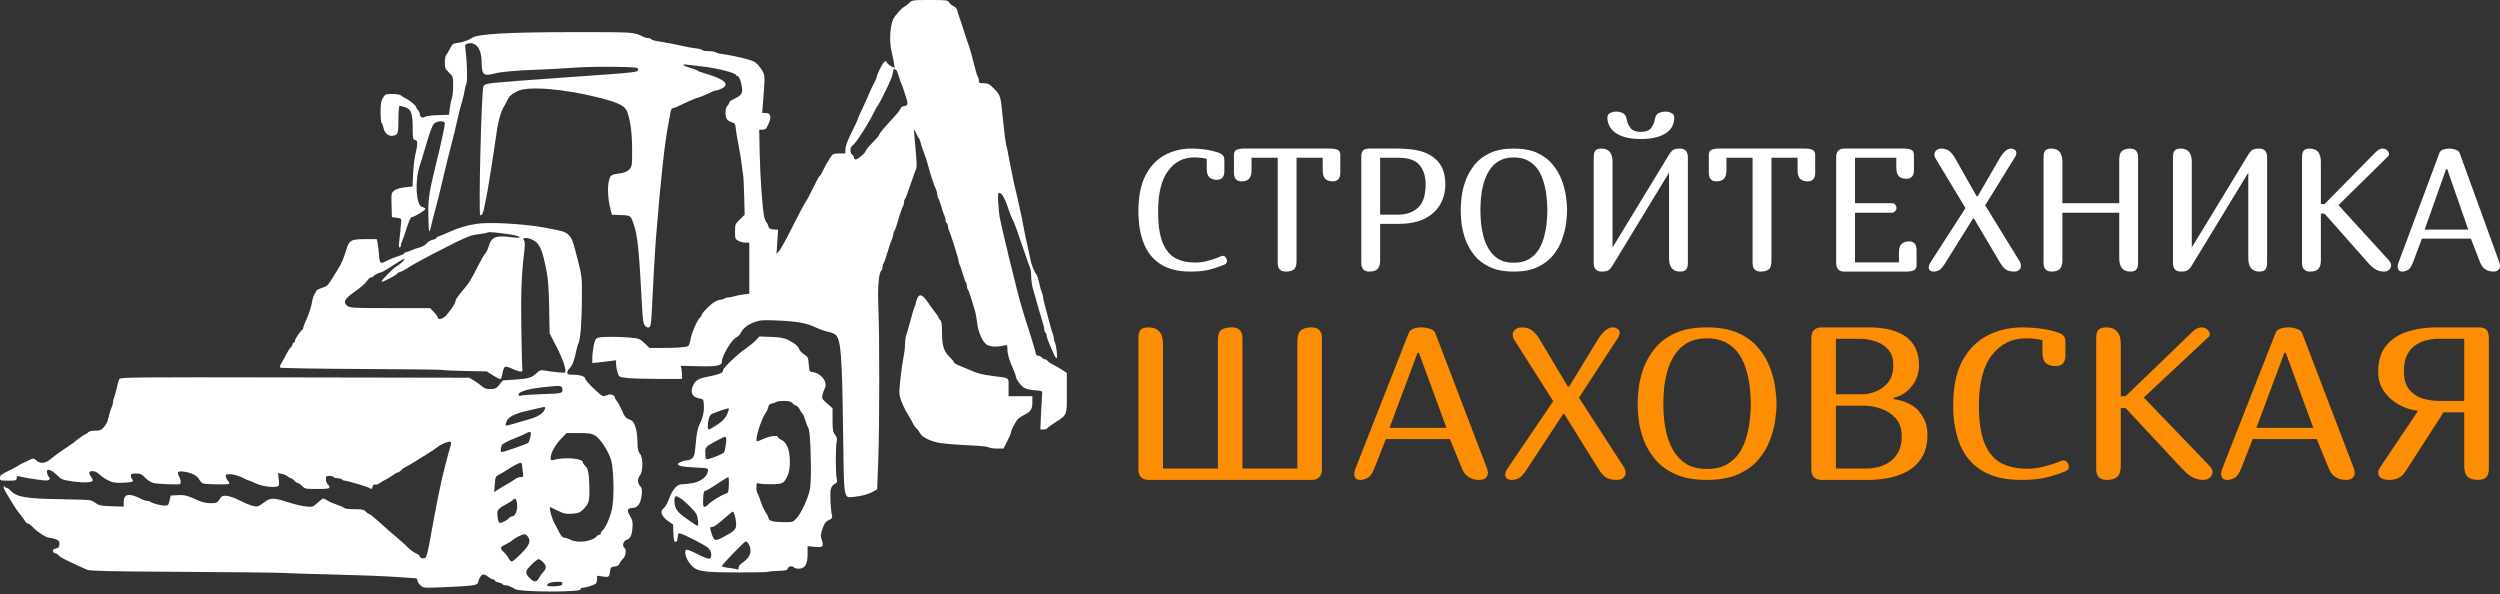 <?xml version="1.0" encoding="UTF-8"?> <svg xmlns="http://www.w3.org/2000/svg" width="303" height="72" viewBox="0 0 303 72" fill="none"><rect x="0" y="0" width="303" height="72" fill="#333333" stroke="none"/><path d="M147.483 21.791C147.088 21.791 146.786 21.693 146.574 21.497C146.363 21.286 146.257 20.929 146.257 20.424V19.247C146.018 19.191 145.771 19.148 145.518 19.12C145.264 19.092 144.996 19.078 144.715 19.078C143.419 19.078 142.369 19.625 141.566 20.719C140.763 21.798 140.362 23.438 140.362 25.639C140.362 27.252 140.545 28.506 140.911 29.404C141.277 30.301 141.798 30.931 142.475 31.296C143.151 31.646 143.947 31.822 144.863 31.822C145.299 31.822 145.757 31.766 146.236 31.654C146.715 31.541 147.18 31.394 147.631 31.212L148.032 31.044C148.061 31.03 148.089 31.023 148.117 31.023C148.145 31.009 148.173 31.002 148.201 31.002C148.356 31.002 148.476 31.072 148.561 31.212C148.659 31.338 148.709 31.478 148.709 31.633C148.709 31.829 148.617 31.969 148.434 32.053L148.075 32.2C147.553 32.411 146.997 32.586 146.405 32.726C145.828 32.852 145.116 32.915 144.271 32.915C142.806 32.915 141.608 32.621 140.679 32.032C139.749 31.443 139.065 30.602 138.629 29.509C138.192 28.415 137.974 27.111 137.974 25.597C137.974 23.845 138.255 22.408 138.819 21.286C139.397 20.165 140.171 19.338 141.143 18.805C142.13 18.272 143.228 18.006 144.44 18.006C144.975 18.006 145.497 18.041 146.004 18.111C146.525 18.181 147.032 18.293 147.525 18.448C147.849 18.546 148.075 18.665 148.201 18.805C148.328 18.931 148.392 19.155 148.392 19.478V20.74C148.392 21.441 148.089 21.791 147.483 21.791Z" fill="white"></path><path d="M157.141 19.12V31.654C157.141 32.158 157.029 32.495 156.803 32.663C156.592 32.831 156.268 32.915 155.831 32.915C155.183 32.915 154.859 32.565 154.859 31.864V19.12H151.689V20.613C151.689 21.118 151.584 21.476 151.372 21.686C151.175 21.882 150.872 21.98 150.464 21.98C149.858 21.98 149.555 21.63 149.555 20.929V18.784C149.555 18.462 149.661 18.251 149.872 18.153C150.097 18.055 150.414 18.006 150.823 18.006H161.178C161.586 18.006 161.896 18.055 162.107 18.153C162.333 18.251 162.445 18.462 162.445 18.784V20.929C162.445 21.63 162.143 21.98 161.537 21.98C161.142 21.98 160.839 21.882 160.628 21.686C160.417 21.476 160.311 21.118 160.311 20.613V19.12H157.141Z" fill="white"></path><path d="M167.272 27.132V31.548C167.272 32.053 167.159 32.411 166.934 32.621C166.722 32.817 166.398 32.915 165.962 32.915C165.314 32.915 164.99 32.565 164.99 31.864V19.057C164.99 18.665 165.06 18.392 165.201 18.237C165.356 18.083 165.595 18.006 165.919 18.006H169.448C169.772 18.006 170.174 18.027 170.653 18.069C171.146 18.097 171.653 18.181 172.174 18.321C172.696 18.462 173.182 18.686 173.632 18.994C174.097 19.303 174.471 19.73 174.752 20.277C175.034 20.81 175.175 21.504 175.175 22.359C175.175 23.228 174.971 24.027 174.562 24.756C174.154 25.485 173.527 26.067 172.681 26.502C171.836 26.922 170.766 27.132 169.469 27.132H167.272ZM167.272 19.12V26.018H169.448C170.463 26.018 171.273 25.73 171.878 25.156C172.484 24.581 172.787 23.649 172.787 22.359C172.787 21.378 172.541 20.593 172.048 20.004C171.569 19.415 170.702 19.12 169.448 19.12H167.272Z" fill="white"></path><path d="M189.929 25.471C189.929 25.934 189.887 26.488 189.802 27.132C189.718 27.763 189.549 28.415 189.295 29.088C189.056 29.761 188.696 30.385 188.217 30.96C187.752 31.534 187.133 32.004 186.358 32.368C185.583 32.733 184.618 32.915 183.463 32.915C182.307 32.915 181.342 32.733 180.568 32.368C179.793 32.004 179.173 31.534 178.708 30.96C178.243 30.385 177.884 29.761 177.63 29.088C177.391 28.415 177.229 27.763 177.144 27.132C177.074 26.488 177.039 25.934 177.039 25.471C177.039 25.023 177.074 24.483 177.144 23.852C177.229 23.207 177.391 22.548 177.63 21.875C177.884 21.202 178.243 20.571 178.708 19.983C179.173 19.394 179.793 18.917 180.568 18.553C181.342 18.188 182.307 18.006 183.463 18.006C184.618 18.006 185.583 18.188 186.358 18.553C187.133 18.917 187.752 19.394 188.217 19.983C188.696 20.571 189.056 21.202 189.295 21.875C189.549 22.548 189.718 23.207 189.802 23.852C189.887 24.483 189.929 25.023 189.929 25.471ZM187.541 25.471C187.541 25.05 187.513 24.56 187.457 23.999C187.414 23.438 187.316 22.878 187.161 22.317C187.02 21.742 186.801 21.209 186.506 20.719C186.21 20.228 185.815 19.835 185.322 19.541C184.829 19.233 184.209 19.078 183.463 19.078C182.73 19.078 182.117 19.233 181.624 19.541C181.145 19.835 180.758 20.228 180.462 20.719C180.166 21.209 179.941 21.742 179.786 22.317C179.645 22.878 179.546 23.438 179.49 23.999C179.448 24.56 179.426 25.05 179.426 25.471C179.426 25.892 179.448 26.382 179.49 26.943C179.546 27.49 179.645 28.051 179.786 28.625C179.941 29.2 180.166 29.733 180.462 30.224C180.758 30.7 181.145 31.093 181.624 31.401C182.117 31.696 182.73 31.843 183.463 31.843C184.209 31.843 184.829 31.696 185.322 31.401C185.815 31.093 186.21 30.7 186.506 30.224C186.801 29.733 187.02 29.2 187.161 28.625C187.316 28.051 187.414 27.49 187.457 26.943C187.513 26.382 187.541 25.892 187.541 25.471Z" fill="white"></path><path d="M200.555 14.515C200.625 14.109 200.78 13.842 201.019 13.716C201.273 13.59 201.555 13.527 201.865 13.527C202.104 13.527 202.337 13.583 202.562 13.695C202.802 13.793 202.921 13.976 202.921 14.242C202.921 15.097 202.555 15.749 201.822 16.198C201.09 16.632 200.104 16.849 198.864 16.849C197.624 16.849 196.652 16.632 195.948 16.198C195.243 15.763 194.863 15.132 194.807 14.305C194.807 14.024 194.912 13.828 195.124 13.716C195.349 13.59 195.596 13.527 195.863 13.527C196.173 13.527 196.448 13.59 196.687 13.716C196.941 13.842 197.103 14.109 197.173 14.515C197.244 14.908 197.399 15.251 197.638 15.546C197.892 15.84 198.3 15.987 198.864 15.987C199.442 15.987 199.85 15.84 200.09 15.546C200.329 15.251 200.484 14.908 200.555 14.515ZM203.597 18.006C204.246 18.006 204.57 18.356 204.57 19.057V31.864C204.57 32.256 204.492 32.53 204.337 32.684C204.196 32.838 203.964 32.915 203.64 32.915C202.738 32.915 202.287 32.376 202.287 31.296V20.929L195.441 32.179C195.342 32.347 195.208 32.516 195.039 32.684C194.87 32.838 194.567 32.915 194.13 32.915C193.482 32.915 193.158 32.565 193.158 31.864V19.057C193.158 18.665 193.229 18.392 193.37 18.237C193.525 18.083 193.764 18.006 194.088 18.006C194.99 18.006 195.441 18.546 195.441 19.625V29.992L202.287 18.742C202.4 18.546 202.534 18.378 202.689 18.237C202.858 18.083 203.161 18.006 203.597 18.006Z" fill="white"></path><path d="M214.697 19.12V31.654C214.697 32.158 214.584 32.495 214.359 32.663C214.147 32.831 213.823 32.915 213.386 32.915C212.738 32.915 212.414 32.565 212.414 31.864V19.12H209.245V20.613C209.245 21.118 209.139 21.476 208.928 21.686C208.73 21.882 208.428 21.98 208.019 21.98C207.413 21.98 207.11 21.63 207.11 20.929V18.784C207.11 18.462 207.216 18.251 207.427 18.153C207.653 18.055 207.97 18.006 208.378 18.006H218.733C219.141 18.006 219.451 18.055 219.663 18.153C219.888 18.251 220.001 18.462 220.001 18.784V20.929C220.001 21.63 219.698 21.98 219.092 21.98C218.698 21.98 218.395 21.882 218.183 21.686C217.972 21.476 217.866 21.118 217.866 20.613V19.12H214.697Z" fill="white"></path><path d="M231.061 21.665C230.666 21.665 230.364 21.567 230.152 21.37C229.941 21.16 229.835 20.803 229.835 20.298V19.12H224.827V24.63H229.265C229.462 24.63 229.61 24.693 229.708 24.819C229.807 24.931 229.856 25.065 229.856 25.219C229.856 25.359 229.793 25.492 229.666 25.618C229.554 25.73 229.42 25.787 229.265 25.787H224.827V31.801H230.152V30.623C230.152 30.118 230.258 29.768 230.469 29.572C230.681 29.361 230.983 29.256 231.378 29.256C231.984 29.256 232.287 29.607 232.287 30.308V32.137C232.287 32.446 232.174 32.656 231.948 32.768C231.737 32.866 231.427 32.915 231.019 32.915H223.517C222.869 32.915 222.545 32.565 222.545 31.864V19.057C222.545 18.356 222.869 18.006 223.517 18.006H230.702C231.11 18.006 231.42 18.055 231.631 18.153C231.857 18.251 231.97 18.462 231.97 18.784V20.613C231.97 21.314 231.667 21.665 231.061 21.665Z" fill="white"></path><path d="M242.4 19.12C242.851 18.378 243.302 18.006 243.752 18.006C243.907 18.006 244.048 18.055 244.175 18.153C244.316 18.237 244.386 18.356 244.386 18.511C244.386 18.595 244.365 18.693 244.323 18.805C244.295 18.917 244.238 19.029 244.154 19.142L240.604 24.882L244.767 31.654C244.879 31.836 244.936 32.032 244.936 32.242C244.936 32.425 244.858 32.586 244.703 32.726C244.562 32.852 244.365 32.915 244.112 32.915C243.675 32.915 243.337 32.831 243.097 32.663C242.858 32.481 242.625 32.2 242.4 31.822L239.23 26.459H239.146L235.828 31.78C235.518 32.298 235.25 32.621 235.025 32.747C234.8 32.859 234.588 32.915 234.391 32.915C234.166 32.915 234.004 32.866 233.905 32.768C233.806 32.67 233.757 32.565 233.757 32.453C233.757 32.34 233.778 32.221 233.82 32.095C233.877 31.969 233.933 31.864 233.99 31.78L238.216 25.219L234.602 19.226C234.504 19.071 234.454 18.903 234.454 18.721C234.454 18.525 234.532 18.356 234.687 18.216C234.856 18.076 235.053 18.006 235.279 18.006C235.687 18.006 236.018 18.111 236.272 18.321C236.525 18.532 236.744 18.798 236.927 19.12L239.568 23.789H239.695L242.4 19.12Z" fill="white"></path><path d="M258.161 18.006C258.81 18.006 259.134 18.356 259.134 19.057V31.864C259.134 32.256 259.056 32.53 258.901 32.684C258.76 32.838 258.528 32.915 258.204 32.915C257.302 32.915 256.851 32.376 256.851 31.296V25.787H249.962V31.548C249.962 32.053 249.85 32.411 249.624 32.621C249.413 32.817 249.089 32.915 248.652 32.915C248.004 32.915 247.68 32.565 247.68 31.864V19.057C247.68 18.665 247.751 18.392 247.891 18.237C248.046 18.083 248.286 18.006 248.61 18.006C249.512 18.006 249.962 18.546 249.962 19.625V24.63H256.851V19.373C256.851 18.868 256.957 18.518 257.168 18.321C257.394 18.111 257.725 18.006 258.161 18.006Z" fill="white"></path><path d="M273.803 18.006C274.451 18.006 274.775 18.356 274.775 19.057V31.864C274.775 32.256 274.698 32.53 274.543 32.684C274.402 32.838 274.169 32.915 273.845 32.915C272.944 32.915 272.493 32.376 272.493 31.296V20.929L265.646 32.179C265.548 32.347 265.414 32.516 265.245 32.684C265.076 32.838 264.773 32.915 264.336 32.915C263.688 32.915 263.364 32.565 263.364 31.864V19.057C263.364 18.665 263.434 18.392 263.575 18.237C263.73 18.083 263.97 18.006 264.294 18.006C265.195 18.006 265.646 18.546 265.646 19.625V29.992L272.493 18.742C272.606 18.546 272.739 18.378 272.894 18.237C273.063 18.083 273.366 18.006 273.803 18.006Z" fill="white"></path><path d="M281.289 24.735H281.732L287.945 18.427C288.1 18.272 288.241 18.167 288.368 18.111C288.509 18.041 288.65 18.006 288.79 18.006C289.016 18.006 289.199 18.083 289.34 18.237C289.481 18.378 289.551 18.525 289.551 18.679C289.551 18.777 289.516 18.861 289.446 18.931L283.423 24.861L289.509 31.527C289.593 31.625 289.664 31.724 289.72 31.822C289.777 31.92 289.805 32.025 289.805 32.137C289.805 32.334 289.727 32.516 289.572 32.684C289.417 32.838 289.206 32.915 288.938 32.915C288.657 32.915 288.368 32.852 288.072 32.726C287.776 32.6 287.431 32.319 287.036 31.885L281.732 25.892H281.289V31.548C281.289 32.053 281.176 32.411 280.951 32.621C280.739 32.817 280.415 32.915 279.978 32.915C279.33 32.915 279.006 32.565 279.006 31.864V19.057C279.006 18.665 279.077 18.392 279.218 18.237C279.373 18.083 279.612 18.006 279.936 18.006C280.838 18.006 281.289 18.546 281.289 19.625V24.735Z" fill="white"></path><path d="M292.456 31.801C292.272 32.291 292.061 32.6 291.822 32.726C291.582 32.852 291.364 32.915 291.167 32.915C290.969 32.915 290.821 32.859 290.723 32.747C290.638 32.635 290.596 32.502 290.596 32.347C290.596 32.179 290.631 32.004 290.702 31.822L295.668 18.511C295.738 18.342 295.879 18.216 296.09 18.132C296.316 18.048 296.562 18.006 296.83 18.006C297.112 18.006 297.379 18.055 297.633 18.153C297.901 18.237 298.063 18.378 298.119 18.574L302.958 31.906C302.972 31.962 302.979 32.018 302.979 32.074C302.993 32.116 303 32.165 303 32.221C303 32.404 302.937 32.565 302.81 32.705C302.698 32.845 302.486 32.915 302.176 32.915C302.049 32.915 301.88 32.894 301.669 32.852C301.472 32.796 301.275 32.691 301.077 32.537C300.88 32.368 300.718 32.123 300.591 31.801L299.471 28.92H293.533L292.456 31.801ZM296.597 20.487H296.471L293.871 27.826H299.154L296.597 20.487Z" fill="white"></path><path d="M139.243 58.165C138.397 58.165 137.974 57.73 137.974 56.861V40.982C137.974 40.495 138.066 40.157 138.25 39.965C138.452 39.774 138.765 39.678 139.188 39.678C140.366 39.678 140.954 40.348 140.954 41.686V56.783H147.606V41.243C147.606 40.617 147.744 40.2 148.02 39.991C148.314 39.783 148.747 39.678 149.317 39.678C150.163 39.678 150.587 40.113 150.587 40.982V56.783H157.238V41.373C157.238 40.748 157.376 40.313 157.652 40.07C157.947 39.809 158.379 39.678 158.949 39.678C159.796 39.678 160.219 40.113 160.219 40.982V56.861C160.219 57.73 159.796 58.165 158.949 58.165H139.243Z" fill="#FD8D03"></path><path d="M166.563 56.783C166.324 57.392 166.048 57.774 165.735 57.93C165.422 58.087 165.137 58.165 164.879 58.165C164.622 58.165 164.429 58.096 164.3 57.956C164.189 57.817 164.134 57.652 164.134 57.461C164.134 57.252 164.18 57.035 164.272 56.809L170.758 40.304C170.85 40.096 171.034 39.939 171.31 39.835C171.604 39.731 171.926 39.678 172.276 39.678C172.644 39.678 172.994 39.739 173.325 39.861C173.674 39.965 173.886 40.139 173.96 40.383L180.28 56.913C180.298 56.983 180.308 57.053 180.308 57.122C180.326 57.174 180.335 57.235 180.335 57.305C180.335 57.531 180.252 57.73 180.087 57.904C179.94 58.078 179.664 58.165 179.259 58.165C179.093 58.165 178.872 58.139 178.596 58.087C178.339 58.017 178.081 57.887 177.824 57.696C177.566 57.487 177.354 57.183 177.189 56.783L175.726 53.211H167.971L166.563 56.783ZM171.972 42.755H171.807L168.412 51.855H175.312L171.972 42.755Z" fill="#FD8D03"></path><path d="M193.716 41.06C194.304 40.139 194.893 39.678 195.482 39.678C195.684 39.678 195.868 39.739 196.034 39.861C196.218 39.965 196.31 40.113 196.31 40.304C196.31 40.408 196.282 40.53 196.227 40.669C196.19 40.808 196.117 40.947 196.006 41.087L191.37 48.205L196.807 56.601C196.954 56.827 197.028 57.07 197.028 57.331C197.028 57.557 196.926 57.757 196.724 57.93C196.54 58.087 196.282 58.165 195.951 58.165C195.381 58.165 194.939 58.061 194.626 57.852C194.314 57.626 194.01 57.279 193.716 56.809L189.576 50.16H189.465L185.132 56.757C184.727 57.4 184.378 57.8 184.083 57.956C183.789 58.096 183.513 58.165 183.255 58.165C182.961 58.165 182.749 58.104 182.621 57.983C182.492 57.861 182.427 57.73 182.427 57.591C182.427 57.452 182.455 57.305 182.51 57.148C182.584 56.992 182.657 56.861 182.731 56.757L188.251 48.622L183.531 41.191C183.403 41 183.338 40.791 183.338 40.565C183.338 40.322 183.439 40.113 183.642 39.939C183.863 39.765 184.12 39.678 184.415 39.678C184.948 39.678 185.38 39.809 185.712 40.07C186.043 40.33 186.328 40.661 186.567 41.06L190.017 46.849H190.183L193.716 41.06Z" fill="#FD8D03"></path><path d="M215.315 48.935C215.315 49.508 215.26 50.195 215.149 50.995C215.039 51.777 214.818 52.585 214.487 53.42C214.174 54.254 213.705 55.028 213.079 55.74C212.472 56.453 211.663 57.035 210.651 57.487C209.639 57.939 208.378 58.165 206.869 58.165C205.361 58.165 204.1 57.939 203.088 57.487C202.076 57.035 201.267 56.453 200.659 55.74C200.052 55.028 199.583 54.254 199.252 53.42C198.939 52.585 198.727 51.777 198.617 50.995C198.525 50.195 198.479 49.508 198.479 48.935C198.479 48.379 198.525 47.709 198.617 46.927C198.727 46.127 198.939 45.31 199.252 44.476C199.583 43.642 200.052 42.859 200.659 42.129C201.267 41.399 202.076 40.808 203.088 40.356C204.1 39.904 205.361 39.678 206.869 39.678C208.378 39.678 209.639 39.904 210.651 40.356C211.663 40.808 212.472 41.399 213.079 42.129C213.705 42.859 214.174 43.642 214.487 44.476C214.818 45.31 215.039 46.127 215.149 46.927C215.26 47.709 215.315 48.379 215.315 48.935ZM212.196 48.935C212.196 48.413 212.159 47.805 212.086 47.11C212.031 46.414 211.902 45.719 211.699 45.024C211.515 44.311 211.23 43.65 210.844 43.042C210.457 42.434 209.942 41.947 209.298 41.582C208.654 41.2 207.845 41.008 206.869 41.008C205.913 41.008 205.112 41.2 204.468 41.582C203.843 41.947 203.337 42.434 202.95 43.042C202.564 43.65 202.269 44.311 202.067 45.024C201.883 45.719 201.754 46.414 201.681 47.11C201.625 47.805 201.598 48.413 201.598 48.935C201.598 49.456 201.625 50.065 201.681 50.76C201.754 51.438 201.883 52.133 202.067 52.846C202.269 53.559 202.564 54.219 202.95 54.828C203.337 55.419 203.843 55.905 204.468 56.288C205.112 56.653 205.913 56.835 206.869 56.835C207.845 56.835 208.654 56.653 209.298 56.288C209.942 55.905 210.457 55.419 210.844 54.828C211.23 54.219 211.515 53.559 211.699 52.846C211.902 52.133 212.031 51.438 212.086 50.76C212.159 50.065 212.196 49.456 212.196 48.935Z" fill="#FD8D03"></path><path d="M219.533 40.982C219.533 40.113 219.956 39.678 220.802 39.678H226.46C228.466 39.678 229.984 40.061 231.014 40.826C232.063 41.591 232.587 42.755 232.587 44.32C232.587 44.858 232.468 45.406 232.228 45.962C231.989 46.501 231.63 46.979 231.152 47.396C230.692 47.796 230.131 48.074 229.469 48.231V48.361C230.94 48.587 231.998 49.109 232.642 49.926C233.286 50.725 233.608 51.629 233.608 52.637C233.608 53.819 233.369 54.775 232.891 55.505C232.412 56.236 231.805 56.792 231.069 57.174C230.333 57.557 229.561 57.817 228.751 57.956C227.96 58.096 227.242 58.165 226.598 58.165H220.802C219.956 58.165 219.533 57.73 219.533 56.861V40.982ZM222.513 41.06V47.788H225.687C226.221 47.788 226.773 47.675 227.343 47.449C227.932 47.223 228.429 46.858 228.834 46.353C229.257 45.832 229.469 45.128 229.469 44.242C229.469 43.407 229.248 42.764 228.806 42.312C228.365 41.843 227.831 41.521 227.205 41.347C226.58 41.156 226 41.06 225.467 41.06H222.513ZM222.513 49.169V56.783H226.212C226.635 56.783 227.086 56.731 227.564 56.627C228.061 56.505 228.53 56.305 228.972 56.027C229.413 55.731 229.772 55.332 230.048 54.828C230.342 54.324 230.49 53.68 230.49 52.898C230.49 51.959 230.241 51.221 229.744 50.682C229.266 50.143 228.677 49.761 227.978 49.535C227.279 49.291 226.598 49.169 225.936 49.169H222.513Z" fill="#FD8D03"></path><path d="M249.145 44.372C248.63 44.372 248.234 44.25 247.958 44.007C247.682 43.746 247.544 43.303 247.544 42.677V41.217C247.231 41.147 246.909 41.095 246.578 41.06C246.247 41.026 245.897 41.008 245.529 41.008C243.837 41.008 242.466 41.686 241.417 43.042C240.368 44.38 239.844 46.414 239.844 49.143C239.844 51.142 240.083 52.698 240.561 53.811C241.04 54.923 241.721 55.705 242.604 56.157C243.487 56.592 244.527 56.809 245.723 56.809C246.293 56.809 246.891 56.74 247.516 56.601C248.142 56.462 248.749 56.279 249.338 56.053L249.862 55.844C249.899 55.827 249.936 55.818 249.973 55.818C250.01 55.801 250.046 55.792 250.083 55.792C250.286 55.792 250.442 55.879 250.552 56.053C250.681 56.209 250.746 56.383 250.746 56.575C250.746 56.818 250.626 56.992 250.387 57.096L249.918 57.279C249.237 57.539 248.51 57.757 247.737 57.93C246.983 58.087 246.054 58.165 244.95 58.165C243.036 58.165 241.472 57.8 240.258 57.07C239.043 56.34 238.151 55.297 237.581 53.941C237.01 52.585 236.725 50.969 236.725 49.091C236.725 46.918 237.093 45.137 237.829 43.746C238.583 42.355 239.595 41.33 240.865 40.669C242.153 40.009 243.588 39.678 245.171 39.678C245.87 39.678 246.55 39.722 247.213 39.809C247.894 39.896 248.556 40.035 249.2 40.226C249.623 40.348 249.918 40.495 250.083 40.669C250.249 40.826 250.332 41.104 250.332 41.504V43.068C250.332 43.937 249.936 44.372 249.145 44.372Z" fill="#FD8D03"></path><path d="M257.04 48.022H257.619L265.734 40.2C265.936 40.009 266.12 39.878 266.286 39.809C266.47 39.722 266.654 39.678 266.838 39.678C267.132 39.678 267.371 39.774 267.555 39.965C267.739 40.139 267.831 40.322 267.831 40.513C267.831 40.635 267.785 40.739 267.693 40.826L259.827 48.179L267.776 56.444C267.887 56.566 267.979 56.688 268.052 56.809C268.126 56.931 268.163 57.061 268.163 57.2C268.163 57.444 268.061 57.67 267.859 57.878C267.657 58.069 267.381 58.165 267.031 58.165C266.663 58.165 266.286 58.087 265.899 57.93C265.513 57.774 265.062 57.426 264.547 56.887L257.619 49.456H257.04V56.47C257.04 57.096 256.893 57.539 256.598 57.8C256.322 58.043 255.899 58.165 255.329 58.165C254.482 58.165 254.059 57.73 254.059 56.861V40.982C254.059 40.495 254.151 40.157 254.335 39.965C254.538 39.774 254.85 39.678 255.273 39.678C256.451 39.678 257.04 40.348 257.04 41.686V48.022Z" fill="#FD8D03"></path><path d="M271.625 56.783C271.386 57.392 271.11 57.774 270.797 57.93C270.484 58.087 270.199 58.165 269.941 58.165C269.684 58.165 269.49 58.096 269.362 57.956C269.251 57.817 269.196 57.652 269.196 57.461C269.196 57.252 269.242 57.035 269.334 56.809L275.82 40.304C275.912 40.096 276.096 39.939 276.372 39.835C276.666 39.731 276.988 39.678 277.338 39.678C277.706 39.678 278.055 39.739 278.387 39.861C278.736 39.965 278.948 40.139 279.021 40.383L285.342 56.913C285.36 56.983 285.369 57.053 285.369 57.122C285.388 57.174 285.397 57.235 285.397 57.305C285.397 57.531 285.314 57.73 285.149 57.904C285.001 58.078 284.725 58.165 284.321 58.165C284.155 58.165 283.934 58.139 283.658 58.087C283.401 58.017 283.143 57.887 282.885 57.696C282.628 57.487 282.416 57.183 282.251 56.783L280.788 53.211H273.032L271.625 56.783ZM277.034 42.755H276.869L273.474 51.855H280.374L277.034 42.755Z" fill="#FD8D03"></path><path d="M301.648 56.861C301.648 57.73 301.225 58.165 300.378 58.165C299.808 58.165 299.375 58.043 299.081 57.8C298.805 57.539 298.667 57.096 298.667 56.47V49.978H296.155L291.519 57.174C291.279 57.539 290.985 57.8 290.635 57.956C290.304 58.096 289.973 58.165 289.642 58.165C289.164 58.165 288.805 58.087 288.566 57.93C288.345 57.757 288.234 57.548 288.234 57.305C288.234 57.079 288.317 56.853 288.483 56.627L293.064 49.795C292.291 49.708 291.528 49.465 290.773 49.065C290.038 48.665 289.43 48.127 288.952 47.449C288.474 46.771 288.234 45.988 288.234 45.102C288.234 43.746 288.556 42.677 289.2 41.895C289.863 41.095 290.718 40.53 291.767 40.2C292.834 39.852 293.984 39.678 295.217 39.678H300.433C300.857 39.678 301.16 39.774 301.344 39.965C301.547 40.157 301.648 40.495 301.648 40.982V56.861ZM295.493 41.06C295.107 41.06 294.674 41.112 294.196 41.217C293.717 41.321 293.257 41.512 292.816 41.791C292.393 42.069 292.043 42.46 291.767 42.964C291.491 43.468 291.353 44.129 291.353 44.946C291.353 45.919 291.565 46.675 291.988 47.214C292.429 47.735 292.981 48.1 293.644 48.309C294.325 48.5 295.015 48.596 295.714 48.596H298.667V41.06H295.493Z" fill="#FD8D03"></path><path fill-rule="evenodd" clip-rule="evenodd" d="M110.204 0.346C110.014 0.536 109.798 0.714 109.724 0.742C109.35 0.883 108.444 1.878 108.23 2.383C107.864 3.245 107.778 5.075 108.05 6.2C108.174 6.716 108.312 7.386 108.355 7.69L108.433 8.243L108.002 8.02C107.765 7.897 107.53 7.69 107.48 7.559C107.404 7.363 107.35 7.354 107.168 7.505C106.942 7.691 106.239 9.116 106.239 9.385C106.239 9.467 106.089 9.805 105.906 10.138C105.723 10.47 105.487 10.969 105.382 11.247C105.276 11.524 104.907 12.345 104.561 13.071C104.215 13.797 103.931 14.446 103.93 14.513C103.929 14.58 103.603 15.278 103.207 16.062C102.758 16.953 102.479 17.698 102.465 18.045L102.443 18.601H101.698C100.964 18.601 100.947 18.611 100.493 19.311C100.24 19.702 99.902 20.318 99.742 20.681C99.581 21.044 99.4 21.34 99.339 21.34C99.278 21.34 98.946 21.941 98.6 22.674C98.255 23.408 97.831 24.203 97.659 24.441C97.486 24.678 96.782 26.009 96.093 27.396C95.405 28.784 94.677 30.114 94.475 30.352L94.109 30.785L94.206 29.317L94.304 27.848L93.749 27.803C93.329 27.768 93.183 27.688 93.143 27.468C93.115 27.31 93.009 27.083 92.909 26.964C92.808 26.845 92.681 26.553 92.626 26.315C92.413 25.394 92.137 21.566 92.077 18.709L92.014 15.717H92.42C92.762 15.717 92.873 15.613 93.129 15.051C93.53 14.169 93.422 13.698 92.819 13.698H92.377L92.463 12.581C92.744 8.922 92.755 9.141 92.251 8.356C91.987 7.943 91.601 7.557 91.34 7.441C90.689 7.154 88.778 6.711 87.427 6.534C87.11 6.493 86.789 6.401 86.713 6.33C86.638 6.258 86.269 6.2 85.893 6.2C85.517 6.2 85.175 6.144 85.132 6.075C85.089 6.006 84.745 5.911 84.367 5.865C83.748 5.789 82.895 5.626 81.877 5.389C81.543 5.312 80.89 5.193 79.534 4.963C79.235 4.912 78.956 4.813 78.912 4.742C78.869 4.672 78.706 4.614 78.551 4.614C78.396 4.614 78.157 4.557 78.019 4.488C76.819 3.881 76.997 3.893 69.584 3.894C61.665 3.895 57.896 4.105 57.227 4.585C56.822 4.875 55.931 5.169 55.282 5.226C54.932 5.256 54.792 5.382 54.539 5.891C54.368 6.236 54.157 6.59 54.07 6.677C53.983 6.764 53.912 7.166 53.912 7.571C53.912 8.222 53.97 8.363 54.417 8.796C54.908 9.272 54.921 9.315 54.921 10.401C54.921 11.014 54.852 11.698 54.767 11.921C54.683 12.143 54.569 12.682 54.515 13.12L54.416 13.915L53.055 13.956C52.306 13.979 51.61 14.068 51.507 14.153C51.248 14.368 50.885 14.196 50.885 13.857C50.885 13.702 50.788 13.477 50.669 13.358C50.55 13.239 50.453 13.085 50.453 13.015C50.453 12.827 49.726 12.203 49.227 11.961C48.989 11.846 48.709 11.671 48.604 11.571C48.496 11.469 48.045 11.391 47.557 11.391C46.745 11.391 46.685 11.416 46.415 11.86C46.188 12.232 46.129 12.587 46.129 13.582C46.128 14.271 46.185 14.87 46.256 14.914C46.326 14.957 46.425 15.212 46.475 15.479C46.592 16.104 47.05 16.523 47.548 16.459C48.237 16.37 48.29 16.229 48.29 14.474C48.29 13.459 48.346 12.833 48.437 12.833C48.517 12.833 48.83 12.91 49.131 13.004C49.831 13.223 50.02 13.77 50.02 15.584C50.02 16.8 50.043 16.903 50.325 16.977C50.657 17.064 50.652 17.383 50.293 18.961C50.203 19.358 50.1 20.34 50.066 21.144L50.002 22.606L49.08 22.705C48.492 22.768 48.023 22.91 47.786 23.096C47.426 23.38 47.417 23.429 47.456 24.851L47.497 26.315L48.074 26.387C48.582 26.451 48.648 26.502 48.627 26.82C48.586 27.421 48.439 28.877 48.361 29.451C48.317 29.768 48.347 29.992 48.433 29.992C48.513 29.992 48.578 29.894 48.578 29.774C48.578 29.654 48.638 29.443 48.711 29.305C48.783 29.167 49.036 28.439 49.272 27.686C49.535 26.85 49.778 26.316 49.897 26.314C50.21 26.308 51.606 25.464 51.557 25.31C51.532 25.233 51.357 25.133 51.168 25.088C50.429 24.914 50.249 21.966 50.865 20.115C51.023 19.639 51.417 18.341 51.742 17.231C52.139 15.871 52.429 15.13 52.633 14.96C53.019 14.637 53.912 14.616 53.912 14.93C53.912 15.306 53.492 17.257 52.843 19.898C51.969 23.454 51.867 24.173 51.92 26.387C51.967 28.386 52.018 28.478 52.322 27.108C52.418 26.672 52.557 26.12 52.629 25.882C52.817 25.265 53.785 21.346 54.054 20.115C54.123 19.797 54.35 18.889 54.558 18.096C55.082 16.095 55.204 15.597 55.356 14.852C55.496 14.163 55.844 12.804 56.094 11.968C56.177 11.69 56.276 11.236 56.313 10.959C56.35 10.681 56.446 10.32 56.526 10.157C56.67 9.861 56.616 7.577 56.431 6.111C56.341 5.404 56.353 5.369 56.71 5.279C57.727 5.024 58.381 5.943 58.381 7.63C58.381 9.045 58.639 9.265 59.894 8.918C60.678 8.701 62.784 8.513 65.3 8.436C66.45 8.4 68.298 8.299 69.408 8.211C70.518 8.123 72.756 8.073 74.381 8.099C77.225 8.145 77.337 8.158 77.337 8.435C77.337 8.764 77.322 8.766 68.904 9.354C65.117 9.618 60.648 9.958 59.966 10.034C58.92 10.15 58.707 10.221 58.589 10.489C58.346 11.039 57.98 26.099 58.21 26.099C58.434 26.099 58.564 25.833 58.703 25.095C58.771 24.735 58.886 24.148 58.959 23.792C59.114 23.029 59.187 22.6 59.476 20.764C59.821 18.575 59.952 17.707 60.043 17.015C60.33 14.831 60.661 13.556 61.129 12.833C61.206 12.714 61.36 12.421 61.471 12.181C61.715 11.653 62.02 11.382 62.777 11.019C64.059 10.404 68.543 10.787 72.726 11.869C75.053 12.471 75.782 12.851 76.037 13.594C76.426 14.728 76.606 16.144 76.611 18.12C76.615 20.07 76.6 20.178 76.276 20.525C76.066 20.748 75.706 20.922 75.339 20.978C73.997 21.18 74.021 21.166 73.815 21.863C73.599 22.596 73.671 24.112 73.979 25.306L74.165 26.027L75.261 26.068C76.448 26.114 76.449 26.115 76.802 27.18C77.29 28.652 77.432 30.041 77.805 36.953C77.912 38.915 77.967 39.266 78.209 39.508C78.406 39.704 78.554 39.748 78.706 39.654C78.875 39.549 78.943 39.053 79.016 37.387C79.133 34.748 79.388 30.283 79.504 28.838C80.082 21.662 80.562 17.263 81.013 14.996C81.1 14.56 81.207 13.96 81.251 13.662C81.295 13.365 81.411 13.121 81.51 13.121C81.608 13.121 81.877 13.029 82.107 12.916C83.112 12.424 84.49 11.824 84.616 11.824C84.739 11.824 85.747 11.401 86.38 11.084C86.517 11.015 86.719 10.959 86.826 10.959C86.934 10.959 87.227 10.857 87.477 10.732C88.462 10.24 87.852 9.622 85.769 9C84.819 8.716 84.749 8.69 84.472 8.522C84.353 8.45 83.964 8.309 83.607 8.208C82.69 7.949 82.523 7.737 83.319 7.842C83.675 7.89 84.486 7.986 85.121 8.057C86.96 8.262 89.229 8.849 89.229 9.119C89.229 9.179 89.313 9.228 89.415 9.228C89.619 9.228 89.95 10.287 89.95 10.938C89.95 11.397 89.695 11.661 88.904 12.023C88.607 12.159 88.364 12.356 88.364 12.462C88.364 12.567 88.267 12.734 88.148 12.833C87.859 13.073 87.861 14.225 88.151 14.515C88.271 14.636 88.538 14.779 88.744 14.834C89.063 14.919 89.127 15.029 89.177 15.574C89.208 15.926 89.363 16.858 89.521 17.646C89.679 18.434 89.845 19.441 89.889 19.885C89.934 20.329 90.01 20.886 90.058 21.124C90.106 21.362 90.169 22.563 90.198 23.792L90.251 26.027L89.668 26.597C89.109 27.143 89.085 27.204 89.085 28.071C89.085 28.927 89.108 28.987 89.51 29.195C89.744 29.316 90.133 29.415 90.375 29.415H90.814V32.507V35.598L90.13 35.683C89.753 35.729 89.246 35.831 89.002 35.908C88.759 35.985 88.429 36.048 88.27 36.048C88.11 36.048 87.934 36.093 87.879 36.148C87.824 36.203 87.671 36.264 87.539 36.284C86.848 36.385 86.535 36.558 85.826 37.229C85.398 37.633 85.049 38.044 85.049 38.142C85.049 38.24 84.955 38.397 84.841 38.492C84.513 38.764 83.802 40.396 83.692 41.127C83.638 41.493 83.515 41.852 83.42 41.926C83.211 42.088 82.005 42.178 80.114 42.172L78.712 42.168L78.131 41.601C77.598 41.08 77.464 41.025 76.506 40.929C75.011 40.779 72.873 40.784 72.467 40.938C72.189 41.044 72.086 41.236 71.953 41.9C71.862 42.356 71.787 43.016 71.787 43.367V44.005L72.543 43.925C72.96 43.88 73.608 43.803 73.985 43.752L74.67 43.661V44.11C74.67 44.358 74.749 44.815 74.846 45.126C75.022 45.69 75.027 45.693 75.964 45.809C76.481 45.873 78.201 45.925 79.787 45.925H82.67L82.66 45.492C82.655 45.255 82.622 44.898 82.588 44.7L82.526 44.339L84.616 44.388C86.951 44.442 87.499 44.329 87.499 43.79C87.499 43.139 88.663 41.175 89.202 40.916C89.41 40.816 89.655 40.586 89.745 40.404C90.049 39.795 90.568 39.369 91.377 39.066C92.076 38.805 92.408 38.774 93.913 38.831C96.462 38.928 97.729 39.14 98.772 39.643C99.271 39.883 99.98 40.137 100.347 40.205C100.714 40.274 101.144 40.453 101.302 40.604C101.912 41.187 102.063 43.16 102.177 52.053C102.289 60.743 102.226 60.333 103.428 60.227C104.364 60.144 105.243 59.907 105.835 59.576L106.311 59.311L106.446 55.79C106.603 51.702 106.609 40.487 106.455 37.129C106.351 34.851 106.511 32.992 106.828 32.796C106.9 32.751 106.959 32.569 106.959 32.391C106.959 32.214 107.013 32.007 107.08 31.931C107.146 31.856 107.376 31.21 107.59 30.497C107.805 29.783 108.042 29.086 108.118 28.948C108.194 28.811 108.257 28.58 108.257 28.437C108.257 28.293 108.308 28.113 108.371 28.038C108.491 27.895 108.631 27.484 109.058 26.027C109.197 25.551 109.366 25.1 109.432 25.024C109.499 24.949 109.554 24.749 109.554 24.58C109.554 24.411 109.598 24.228 109.653 24.174C109.768 24.058 110.009 23.422 110.506 21.917C110.702 21.322 110.927 20.706 111.006 20.547C111.148 20.263 111.125 19.667 110.875 17.087C110.805 16.373 110.771 15.763 110.798 15.731C110.825 15.699 110.94 15.893 111.053 16.163C111.166 16.433 111.309 16.705 111.371 16.767C111.434 16.828 111.498 16.958 111.514 17.055C111.55 17.272 111.976 18.57 112.139 18.961C112.206 19.12 112.331 19.509 112.418 19.826C112.837 21.362 113.166 22.379 113.368 22.77C113.49 23.007 113.59 23.353 113.59 23.539C113.59 23.726 113.645 23.94 113.712 24.015C113.779 24.091 113.945 24.541 114.081 25.017C114.217 25.493 114.389 25.995 114.464 26.133C114.538 26.27 114.599 26.51 114.599 26.665C114.599 26.82 114.664 26.987 114.743 27.036C114.823 27.085 114.888 27.252 114.888 27.407C114.888 27.562 114.947 27.802 115.019 27.939C115.218 28.317 116.185 31.395 116.185 31.648C116.185 31.77 116.246 31.983 116.321 32.121C116.395 32.258 116.568 32.76 116.704 33.236C116.84 33.712 117.006 34.163 117.072 34.238C117.139 34.314 117.194 34.512 117.194 34.678C117.194 34.845 117.249 35.043 117.315 35.118C117.382 35.193 117.552 35.644 117.692 36.12C117.832 36.596 118.032 37.25 118.137 37.574C118.242 37.898 118.37 38.579 118.422 39.088C118.537 40.214 119.065 41.424 119.592 41.77C119.994 42.033 120.769 42.078 121.627 41.887C122.092 41.784 122.095 41.786 122.097 42.34C122.099 42.916 122.34 43.726 122.824 44.79C122.978 45.128 123.109 45.489 123.115 45.593C123.133 45.92 123.604 46.611 124.02 46.923C124.298 47.13 124.719 47.245 125.385 47.295C126.244 47.359 126.344 47.398 126.311 47.655C126.291 47.814 126.232 48.868 126.181 49.998L126.087 52.053H126.461C126.667 52.053 126.874 51.99 126.922 51.913C126.97 51.835 127.379 51.532 127.831 51.239C129.363 50.247 129.303 50.396 129.301 47.626L129.299 45.204L128.76 44.844C128.464 44.646 127.988 44.373 127.704 44.238C127.419 44.102 127.103 43.891 127.001 43.769C126.9 43.646 126.735 43.546 126.636 43.546C126.536 43.546 126.374 43.449 126.275 43.33C126.177 43.211 125.974 43.113 125.825 43.113C125.676 43.113 125.555 43.019 125.555 42.904C125.555 42.789 125.226 41.67 124.824 40.417C123.713 36.955 123.541 36.336 122.545 32.227C122.468 31.91 122.299 31.228 122.169 30.713C122.039 30.197 121.801 29.192 121.641 28.478C121.481 27.764 121.283 26.888 121.201 26.531C121.12 26.174 121.023 25.309 120.987 24.608C120.928 23.482 120.948 23.34 121.157 23.383C121.475 23.448 121.851 24.166 122.311 25.584C122.438 25.974 122.635 26.461 122.749 26.665C122.961 27.044 123.25 27.842 124.191 30.641C124.484 31.513 124.781 32.34 124.851 32.477C124.921 32.615 124.978 33.093 124.978 33.54C124.978 33.986 125.103 34.75 125.256 35.236C125.409 35.722 125.607 36.412 125.696 36.769C125.785 37.126 126.017 37.913 126.211 38.518C126.405 39.123 126.564 39.752 126.564 39.915C126.564 40.079 126.629 40.253 126.708 40.302C126.787 40.351 126.852 40.508 126.852 40.653C126.852 40.797 127.018 41.296 127.221 41.762C127.425 42.228 127.667 42.787 127.761 43.005C127.855 43.223 127.988 43.402 128.057 43.402C128.205 43.402 128.034 41.852 127.846 41.501C127.775 41.367 127.717 41.123 127.717 40.958C127.717 40.793 127.657 40.545 127.583 40.408C127.509 40.27 127.279 39.476 127.072 38.643C126.865 37.811 126.633 36.93 126.557 36.687C126.482 36.443 126.42 36.134 126.42 36C126.42 35.866 126.36 35.643 126.288 35.505C126.216 35.367 126.075 34.866 125.976 34.39C125.877 33.914 125.722 33.427 125.633 33.308C125.337 32.915 124.998 32.059 124.89 31.434C124.856 31.236 124.693 30.489 124.528 29.776C124.362 29.062 124.172 28.154 124.104 27.757C124.036 27.36 123.919 26.744 123.843 26.387C123.516 24.851 123.093 22.98 123.022 22.753C122.979 22.617 122.88 22.163 122.802 21.743C122.723 21.323 122.594 20.688 122.515 20.331C122.436 19.974 122.315 19.358 122.246 18.961C122.177 18.565 122.043 17.916 121.948 17.519C121.852 17.123 121.686 15.857 121.578 14.708C121.286 11.594 121.286 11.592 120.518 10.795C119.921 10.175 119.771 10.093 119.239 10.093C118.705 10.093 118.635 10.055 118.635 9.762C118.635 9.579 118.579 9.368 118.509 9.293C118.44 9.218 118.209 8.442 117.996 7.57C117.783 6.698 117.55 5.854 117.479 5.696C117.408 5.537 117.113 4.661 116.823 3.749C116.533 2.837 116.242 1.961 116.176 1.802C116.11 1.644 116.035 1.385 116.01 1.227C115.986 1.069 115.788 0.854 115.572 0.751C115.355 0.647 115.111 0.436 115.028 0.281C114.889 0.022 114.711 0 112.714 0C110.622 0 110.538 0.012 110.204 0.346ZM108.657 8.543C108.739 8.643 108.883 9.016 108.977 9.372C109.072 9.729 109.197 10.086 109.254 10.165C109.311 10.245 109.441 10.602 109.543 10.959C109.645 11.316 109.786 11.757 109.857 11.939C110.093 12.544 110.017 12.81 109.591 12.86C109.363 12.886 109.177 13.006 109.151 13.143C109.126 13.274 108.769 13.741 108.357 14.179C107.272 15.335 106.527 16.233 106.527 16.386C106.527 16.46 106.17 16.872 105.734 17.303C105.298 17.734 104.941 18.163 104.941 18.256C104.941 18.486 103.976 19.322 103.711 19.322C103.595 19.322 103.5 19.232 103.5 19.123C103.5 19.014 103.402 18.844 103.283 18.745C102.989 18.5 103.01 17.84 103.32 17.647C103.667 17.43 105.07 15.295 105.725 13.987C106.023 13.392 106.347 12.808 106.445 12.689C106.664 12.423 107.82 10.065 108.07 9.372C108.17 9.095 108.253 8.754 108.254 8.615C108.257 8.321 108.447 8.287 108.657 8.543ZM57.732 27.133C56.535 27.325 55.435 27.655 54.417 28.128C53.941 28.35 53.406 28.572 53.227 28.622C53.049 28.672 52.903 28.769 52.903 28.837C52.903 28.904 52.695 29.005 52.441 29.061C52.187 29.117 51.859 29.315 51.713 29.502C51.566 29.688 51.174 29.911 50.841 29.997C50.508 30.083 50.032 30.247 49.782 30.361C49.532 30.475 49.257 30.569 49.169 30.569C49.082 30.569 49.011 30.625 49.011 30.693C49.011 30.762 48.638 30.934 48.182 31.077C47.726 31.22 47.141 31.456 46.88 31.602C46.1 32.038 46.015 31.975 45.937 30.893C45.898 30.358 45.821 29.709 45.765 29.451L45.663 28.983H44.403C42.508 28.983 42.335 29.077 41.954 30.324C41.622 31.407 41.382 31.965 40.968 32.611C40.833 32.822 40.532 33.309 40.299 33.692C39.744 34.608 39.636 34.705 38.937 34.924C38.611 35.026 38.344 35.169 38.344 35.243C38.344 35.316 38.255 35.479 38.145 35.604C38.036 35.729 37.876 36.242 37.79 36.744C37.704 37.245 37.437 38.073 37.196 38.583C36.955 39.092 36.758 39.601 36.758 39.713C36.758 39.825 36.71 39.939 36.65 39.965C36.437 40.06 35.749 41.08 35.749 41.301C35.749 41.426 35.684 41.527 35.605 41.527C35.526 41.527 35.461 41.617 35.461 41.726C35.461 41.835 35.36 42.008 35.237 42.11C35.115 42.212 34.885 42.56 34.727 42.885C34.568 43.209 34.303 43.689 34.138 43.952C33.966 44.226 33.892 44.483 33.964 44.554C34.034 44.621 38.491 44.696 43.869 44.72C49.246 44.743 53.667 44.797 53.693 44.839C53.719 44.881 54.922 44.938 56.366 44.965L58.992 45.014L59.771 45.512C60.199 45.786 60.609 45.973 60.682 45.928C60.755 45.883 60.859 45.551 60.913 45.189C60.968 44.822 61.104 44.497 61.221 44.452C61.337 44.408 61.706 44.509 62.042 44.677C62.378 44.845 62.811 44.999 63.004 45.021C63.303 45.054 63.346 45.007 63.302 44.7C63.273 44.501 63.22 42.23 63.183 39.653C63.122 35.293 63.2 33.347 63.556 30.352C63.623 29.788 63.621 29.283 63.551 29.206C63.124 28.738 63.935 28.709 64.726 29.163C65.407 29.554 65.733 30.315 66.193 32.591C66.432 33.772 66.511 34.789 66.556 37.253L66.613 40.405L67.478 42.084C68.294 43.667 68.732 45.069 68.441 45.166C68.304 45.212 66.884 45.062 65.993 44.907C65.554 44.83 65.399 44.874 65.112 45.153C64.472 45.776 64.11 45.894 62.517 46L60.951 46.105L60.52 46.628C60.139 47.091 60.014 47.151 59.423 47.151C58.918 47.151 58.668 47.067 58.389 46.804C58.186 46.613 57.761 46.305 57.444 46.119L56.867 45.781L35.719 45.743C15.641 45.707 14.565 45.718 14.445 45.959C14.375 46.099 14.237 46.603 14.138 47.079C14.038 47.554 13.898 48.056 13.826 48.194C13.753 48.332 13.694 48.576 13.694 48.737C13.694 48.898 13.636 49.142 13.564 49.28C13.493 49.417 13.365 49.789 13.281 50.107C13.197 50.424 13.088 50.83 13.041 51.009C12.993 51.188 12.79 51.528 12.59 51.766C12.28 52.135 12.127 52.197 11.537 52.197C11.099 52.197 10.781 52.277 10.667 52.414C10.568 52.533 10.427 52.63 10.353 52.63C10.241 52.63 9.188 53.383 8.937 53.642C8.898 53.683 8.379 54.037 7.784 54.429C7.189 54.821 6.46 55.355 6.162 55.616C5.52 56.179 4.867 56.244 4.385 55.791C4.138 55.559 4.007 55.525 3.799 55.64C3.652 55.722 3.272 55.902 2.955 56.04C2.638 56.179 2.346 56.331 2.306 56.379C2.267 56.426 1.851 56.657 1.382 56.891C0.019 57.571 0 57.585 0 57.927C0 58.235 0.057 58.254 1.009 58.254C1.941 58.254 2.018 58.23 2.018 57.948C2.018 57.7 2.078 57.661 2.342 57.738C2.738 57.854 4.134 58.087 5.134 58.204C5.644 58.263 5.905 58.235 5.981 58.111C6.042 58.013 6.028 57.891 5.951 57.841C5.874 57.79 5.767 57.571 5.713 57.352C5.561 56.731 6.133 56.831 6.869 57.554C7.447 58.122 7.547 58.162 8.82 58.345C10.228 58.547 11.247 58.488 11.239 58.205C11.237 58.113 11.139 57.911 11.023 57.757C10.695 57.324 10.764 57.1 11.224 57.1C11.478 57.1 11.783 57.246 12.017 57.48C12.226 57.689 12.702 58.014 13.074 58.203C13.646 58.493 13.931 58.541 14.889 58.509C16.035 58.471 16.312 58.363 16.017 58.068C15.929 57.98 15.857 57.791 15.857 57.648C15.857 57.438 15.976 57.388 16.477 57.388C16.997 57.388 17.177 57.47 17.589 57.896C17.86 58.175 18.31 58.464 18.59 58.538C19.002 58.646 20.896 58.742 21.731 58.696C21.972 58.683 21.959 58.234 21.702 57.74C21.412 57.181 21.549 57.056 22.324 57.171C23.255 57.308 23.905 57.645 24.15 58.118C24.265 58.34 24.473 58.555 24.612 58.596C25.012 58.714 27.658 58.753 27.768 58.643C27.823 58.588 27.765 58.43 27.641 58.29C27.516 58.151 27.392 57.907 27.365 57.749C27.322 57.493 27.39 57.463 27.965 57.482C28.339 57.495 28.928 57.663 29.355 57.879C29.763 58.085 30.146 58.254 30.206 58.254C30.266 58.254 30.646 58.413 31.05 58.607C31.791 58.964 33.341 59.144 33.709 58.916C33.829 58.842 33.852 58.583 33.785 58.076L33.688 57.344L34.169 57.44C34.433 57.493 34.756 57.633 34.886 57.751C35.017 57.868 35.189 57.965 35.27 57.965C35.35 57.965 35.534 58.095 35.677 58.254C35.821 58.412 36.014 58.542 36.107 58.542C36.2 58.542 36.428 58.704 36.614 58.902C36.933 59.242 37.04 59.263 38.441 59.263C39.609 59.263 39.929 59.22 39.929 59.064C39.929 58.955 39.832 58.785 39.713 58.686C39.594 58.587 39.497 58.32 39.497 58.092C39.497 57.729 39.55 57.677 39.921 57.677C40.154 57.677 40.385 57.742 40.434 57.821C40.483 57.9 40.71 57.965 40.939 57.965C41.167 57.965 41.394 58.03 41.443 58.109C41.492 58.189 41.638 58.254 41.768 58.254C42.057 58.254 44.376 58.939 44.721 59.127C45.06 59.312 45.074 59.306 45.166 58.956C45.218 58.757 45.322 58.678 45.462 58.731C45.58 58.777 45.827 58.703 46.011 58.566C46.194 58.43 46.539 58.224 46.777 58.108C47.014 57.993 47.41 57.752 47.655 57.572C47.901 57.392 48.168 57.244 48.25 57.244C48.332 57.244 48.485 57.14 48.591 57.013C48.697 56.886 48.915 56.721 49.077 56.647C49.239 56.573 49.708 56.304 50.118 56.049C50.529 55.794 51.275 55.333 51.776 55.023C52.277 54.713 52.817 54.351 52.975 54.217C53.405 53.856 54.337 53.462 54.559 53.547C54.721 53.609 54.717 53.74 54.534 54.315C54.413 54.697 54.26 55.236 54.195 55.514C54.129 55.791 54.004 56.278 53.917 56.595C53.507 58.083 52.859 61.268 52.136 65.355C51.943 66.445 51.71 67.428 51.618 67.539C51.431 67.765 50.885 67.682 50.885 67.428C50.885 67.338 50.674 67.174 50.416 67.065C50.159 66.956 49.717 66.632 49.434 66.345C49.151 66.058 48.585 65.545 48.176 65.205C47.397 64.557 47.185 64.372 45.755 63.082C45.272 62.647 44.812 62.291 44.732 62.291C44.652 62.291 44.47 62.161 44.326 62.002C44.108 61.761 43.882 61.714 42.943 61.714C42.326 61.714 41.783 61.654 41.738 61.581C41.693 61.508 41.317 61.335 40.903 61.197C40.488 61.06 39.954 60.828 39.715 60.682C39.476 60.537 39.232 60.417 39.173 60.417C39.114 60.417 38.804 60.652 38.485 60.941C37.927 61.446 37.874 61.462 37.079 61.385C36.625 61.341 35.67 61.115 34.956 60.882C33.2 60.31 32.759 60.304 32.084 60.84C31.787 61.077 31.419 61.31 31.266 61.358C30.915 61.47 30.178 61.231 28.952 60.609C28.424 60.342 27.747 60.108 27.446 60.089C26.972 60.06 26.861 60.117 26.604 60.519C26.333 60.942 26.242 60.983 25.555 60.987C25.115 60.991 24.545 60.879 24.185 60.719C22.662 60.04 22.393 59.968 21.545 60.012L20.686 60.056L20.55 60.669C20.427 61.22 20.371 61.282 19.99 61.282C19.508 61.282 18.448 61.004 18.242 60.825C18.167 60.759 17.988 60.705 17.844 60.705C17.7 60.705 17.47 60.645 17.332 60.573C15.696 59.709 14.992 59.798 14.992 60.866V61.403L13.537 61.359C12.372 61.325 12.006 61.261 11.699 61.037C11.488 60.883 11.187 60.709 11.029 60.65C10.872 60.591 9.185 60.523 7.281 60.497C3.093 60.441 1.982 60.244 1.239 59.422C1.088 59.255 0.882 59.119 0.782 59.119C0.682 59.119 0.568 59.038 0.528 58.938C0.483 58.828 0.451 58.854 0.444 59.004C0.438 59.139 0.578 59.475 0.757 59.749C0.935 60.024 1.276 60.587 1.514 61.001C1.751 61.415 2.148 61.988 2.394 62.274C2.64 62.561 2.918 62.942 3.011 63.12C3.105 63.298 3.264 63.444 3.366 63.444C3.467 63.444 3.74 63.644 3.973 63.887C4.549 64.489 5.608 65.175 5.961 65.175C6.12 65.175 6.465 65.253 6.729 65.348C7.117 65.489 7.207 65.598 7.207 65.929C7.207 66.166 7.117 66.366 6.991 66.405C6.872 66.442 6.679 66.502 6.561 66.539C6.31 66.617 6.428 67.049 6.701 67.049C6.801 67.049 6.97 67.153 7.076 67.281C7.181 67.408 7.4 67.57 7.562 67.641C7.724 67.712 7.953 67.828 8.072 67.899C8.305 68.038 9.885 68.77 10.595 69.068C10.925 69.206 13.638 69.263 22.055 69.307C28.12 69.339 33.634 69.4 34.308 69.442C34.982 69.484 37.836 69.573 40.65 69.64C43.465 69.707 46.676 69.829 47.786 69.912C48.896 69.995 49.982 70.066 50.2 70.07C50.485 70.075 50.597 70.151 50.597 70.341C50.597 70.485 50.756 70.754 50.951 70.936C51.299 71.264 51.341 71.268 53.581 71.177C57.045 71.038 57.814 70.948 57.901 70.673C58.259 69.541 58.52 69.393 59.206 69.933C59.408 70.092 59.661 70.221 59.77 70.221C59.878 70.221 59.966 70.281 59.966 70.354C59.966 70.427 60.16 70.529 60.397 70.582C60.634 70.633 60.865 70.736 60.91 70.809C60.955 70.882 61.119 70.942 61.274 70.942C61.556 70.942 61.661 70.983 62.511 71.426C63.166 71.767 70.345 71.786 70.345 71.447C70.345 71.32 70.478 71.23 70.669 71.229C71.005 71.226 71.867 70.955 72.183 70.752C72.282 70.689 72.363 70.444 72.363 70.208V69.779L73.077 69.874C73.846 69.976 73.833 69.988 73.981 68.996C74.012 68.786 74.153 68.695 74.498 68.662C74.828 68.63 75.009 68.52 75.093 68.301C75.159 68.128 75.35 67.863 75.518 67.712C75.839 67.422 75.944 66.564 75.679 66.4C75.396 66.226 75.521 65.605 75.865 65.475C76.391 65.274 76.565 64.956 76.648 64.035C76.713 63.323 76.673 63.083 76.419 62.652C75.954 61.864 76.005 61.57 76.605 61.57C77.266 61.57 77.634 61.086 77.764 60.046C77.842 59.424 77.815 59.185 77.648 58.999C77.26 58.569 77.221 58.059 77.544 57.648C77.963 57.115 77.968 55.505 77.553 54.977C77.323 54.685 77.263 54.385 77.258 53.512C77.255 52.848 77.153 52.133 77.001 51.704C76.792 51.117 76.663 50.965 76.259 50.829C75.849 50.691 75.708 50.52 75.395 49.783C75.189 49.298 74.91 48.778 74.773 48.627C74.637 48.477 74.525 48.28 74.525 48.19C74.525 47.906 73.981 47.7 73.67 47.867C73.517 47.949 73.272 48.016 73.126 48.016C72.831 48.016 70.922 46.167 70.922 45.882C70.922 45.621 70.29 45.42 69.471 45.42C68.871 45.42 68.76 45.378 68.76 45.15C68.76 45.001 68.856 44.799 68.973 44.702C69.313 44.42 69.602 43.734 69.784 42.776C69.878 42.288 70.025 41.758 70.112 41.599C70.35 41.164 70.514 39.013 70.529 36.12C70.542 33.594 70.529 33.471 70.027 31.506C69.407 29.078 69.325 28.861 68.861 28.43C68.482 28.078 68.206 27.995 66.086 27.6C63.511 27.121 59.284 26.885 57.732 27.133ZM61.876 28.421C63.227 28.634 63.414 28.929 62.093 28.762C60.041 28.502 59.572 28.687 59.218 29.898C59.122 30.227 58.943 30.594 58.82 30.713C58.697 30.832 58.35 31.416 58.049 32.011C57.113 33.858 56.865 34.277 56.353 34.876C55.574 35.789 55.209 36.297 55.209 36.469C55.209 36.735 54.883 37.249 54.125 38.175C53.744 38.641 53.047 38.832 53.047 38.47C53.047 38.375 52.84 38.083 52.587 37.821L52.126 37.346L47.289 37.343C42.853 37.34 42.424 37.318 42.114 37.08C41.53 36.63 41.741 36.225 43.029 35.327C43.663 34.885 44.312 34.317 44.47 34.065C44.629 33.814 44.872 33.605 45.011 33.602C45.15 33.599 45.264 33.548 45.264 33.489C45.265 33.375 45.95 33.02 46.168 33.02C46.238 33.02 46.631 32.805 47.041 32.542C48.792 31.418 49.011 31.292 49.011 31.407C49.011 31.552 48.465 32.061 48.102 32.254C47.669 32.483 46.096 34.091 46.252 34.143C46.425 34.2 48.146 33.3 48.146 33.152C48.146 33.097 48.292 33.013 48.47 32.966C48.649 32.92 49.019 32.734 49.293 32.554C50.123 32.008 51.548 31.235 54.28 29.85C56.534 28.706 57.023 28.512 57.942 28.397C58.526 28.324 59.041 28.226 59.087 28.18C59.188 28.079 60.345 28.178 61.876 28.421ZM111.176 36.145C111.077 36.361 110.995 36.623 110.995 36.727C110.995 36.832 110.934 37.03 110.859 37.167C110.783 37.305 110.552 38.067 110.343 38.86C110.135 39.653 109.905 40.451 109.832 40.633C109.758 40.815 109.698 41.25 109.698 41.599C109.698 41.948 109.639 42.545 109.566 42.926C109.245 44.609 108.948 47.216 109.013 47.771C109.086 48.39 109.57 49.509 110.21 50.539C110.407 50.856 110.625 51.248 110.695 51.41C110.764 51.572 110.93 51.795 111.062 51.904C111.194 52.014 111.397 52.286 111.512 52.509C111.738 52.945 112.555 53.383 113.598 53.626C114.229 53.773 115.436 53.874 118.275 54.018C119.068 54.058 119.778 54.151 119.854 54.225C119.929 54.3 120.359 54.36 120.81 54.36H121.629L122.078 53.483C122.325 53 122.527 52.52 122.527 52.415C122.527 52.164 123.117 51.043 123.397 50.761C123.518 50.639 123.81 50.445 124.045 50.33C124.923 49.9 125.122 49.613 125.122 48.784V48.016H123.681H122.239V46.937C122.239 45.7 122.442 45.843 120.293 45.562C118.964 45.388 118.56 45.283 117.554 44.849C117.237 44.713 116.67 44.477 116.294 44.326C115.917 44.175 115.609 43.983 115.609 43.9C115.609 43.817 115.365 43.518 115.068 43.234C114.382 42.581 114.167 41.867 114.167 40.249C114.167 39.285 114.113 38.923 113.951 38.788C113.832 38.689 113.734 38.539 113.734 38.455C113.734 38.37 113.609 38.168 113.456 38.004C113.303 37.84 112.896 37.284 112.553 36.769C111.846 35.709 111.457 35.532 111.176 36.145ZM91.607 41.241C91.37 41.494 90.818 41.946 90.382 42.245C89.387 42.925 87.643 44.591 87.643 44.86C87.643 45.184 87.182 45.387 85.902 45.63C84.616 45.874 84.27 46.087 83.963 46.823C83.647 47.578 83.91 48.117 84.664 48.266C85.264 48.384 85.265 48.385 85.311 49.101C85.362 49.889 85.176 50.686 84.751 51.502C84.565 51.859 84.428 52.567 84.333 53.665C84.212 55.058 84.146 55.335 83.883 55.55C83.714 55.689 83.423 55.802 83.237 55.802C82.852 55.802 82.165 56.084 82.165 56.243C82.165 56.473 82.74 56.588 84.256 56.662C85.841 56.739 85.841 56.74 85.801 57.097C85.731 57.72 84.978 58.343 84.076 58.524C83.633 58.613 83.034 58.686 82.745 58.686C82.355 58.686 82.127 58.788 81.861 59.083C81.508 59.474 81.445 59.592 80.931 60.823C80.788 61.166 80.547 61.534 80.395 61.64C79.95 61.952 80.185 62.593 80.94 63.125L81.576 63.574L81.618 64.626C81.652 65.447 81.709 65.679 81.877 65.679C82.023 65.679 82.108 65.502 82.138 65.132C82.179 64.644 82.218 64.594 82.499 64.678C83.135 64.868 85.499 66.096 85.845 66.416C86.253 66.795 86.338 67.583 85.985 67.718C85.865 67.764 85.255 67.535 84.629 67.209C84.003 66.883 83.379 66.617 83.242 66.617C82.839 66.617 83.088 67.686 83.647 68.353C84.411 69.264 84.964 69.365 89.263 69.377C91.292 69.383 93.011 69.352 93.083 69.307C93.155 69.263 93.708 69.211 94.311 69.192C95.231 69.162 95.419 69.114 95.476 68.896C95.549 68.619 96.07 68.537 96.22 68.779C96.269 68.859 96.528 68.924 96.795 68.924C97.556 68.924 97.878 68.404 97.878 67.176V66.189L98.723 66.277C99.73 66.382 99.868 66.252 99.603 65.447C99.441 64.957 99.452 64.782 99.692 64.073C99.914 63.42 100.062 63.217 100.447 63.033C100.857 62.837 100.913 62.751 100.831 62.439C100.678 61.85 100.578 59.874 100.676 59.355C100.734 59.045 100.896 58.807 101.136 58.678C101.463 58.503 101.494 58.422 101.403 57.97C101.266 57.291 101.266 54.121 101.403 53.538C101.489 53.175 101.447 52.992 101.209 52.689C100.947 52.356 100.905 52.108 100.905 50.892V49.482L100.243 48.9C99.647 48.375 99.592 48.273 99.68 47.868C99.735 47.622 99.864 47.255 99.969 47.054C100.347 46.325 99.527 45.219 98.526 45.108C98.106 45.061 98.092 45.035 98.022 44.156C97.956 43.323 97.913 43.231 97.478 42.967C97.218 42.809 96.95 42.535 96.882 42.356C96.722 41.939 96.377 41.642 95.571 41.227C95.055 40.962 94.628 40.882 93.481 40.837L92.04 40.78L91.607 41.241ZM68.156 47.182C68.213 47.678 68.123 47.698 65.516 47.778C64.406 47.812 63.352 47.888 63.174 47.945C62.938 48.021 62.849 47.992 62.849 47.84C62.849 47.444 64.069 47.101 66.237 46.887C68.036 46.709 68.103 46.719 68.156 47.182ZM96.076 48.881C96.219 49.04 96.414 49.169 96.508 49.169C96.602 49.169 96.802 49.397 96.951 49.674C97.1 49.952 97.259 50.179 97.302 50.179C97.347 50.179 97.471 50.487 97.579 50.864C97.687 51.24 97.823 51.614 97.881 51.693C98.116 52.015 98.21 52.982 98.268 55.658C98.308 57.517 98.269 58.763 98.154 59.335C97.936 60.421 97.101 62.216 96.528 62.832C96.107 63.284 96.053 63.3 95.003 63.286C93.649 63.268 93.209 63.15 93.142 62.789C93.113 62.634 93.026 62.429 92.949 62.334C92.706 62.034 92.333 61.235 92.121 60.561C92.009 60.204 91.864 59.85 91.799 59.775C91.733 59.7 91.679 59.384 91.679 59.073C91.679 58.528 91.693 58.512 92.076 58.613C92.294 58.67 92.991 58.705 93.625 58.689C94.897 58.658 95.024 58.585 95.463 57.636C95.847 56.805 95.814 54.846 95.401 54.054C95.209 53.684 94.929 53.391 94.68 53.297C94.457 53.213 94.274 53.06 94.274 52.957C94.274 52.706 93.248 52.856 92.463 53.222C92.14 53.372 91.832 53.495 91.778 53.495C91.432 53.495 92.174 50.963 92.785 50.063C92.93 49.849 93.082 49.512 93.122 49.314C93.172 49.064 93.305 48.938 93.554 48.905C93.752 48.878 93.975 48.797 94.051 48.725C94.126 48.652 94.554 48.593 95.001 48.593C95.632 48.593 95.874 48.657 96.076 48.881ZM65.993 49.678C65.779 50.147 65.124 50.547 64.138 50.81C63.707 50.926 62.91 51.16 62.367 51.33C61.824 51.501 61.345 51.606 61.303 51.563C61.26 51.521 61.305 51.291 61.404 51.054C61.616 50.541 62.365 50.146 63.714 49.833C64.23 49.714 64.911 49.555 65.228 49.48C66.158 49.26 66.181 49.266 65.993 49.678ZM88.283 49.782C88.053 50.53 87.738 50.922 86.929 51.472C86.458 51.792 86.005 52.053 85.921 52.053C85.729 52.053 85.727 51.418 85.917 50.733C86.054 50.242 86.135 50.181 87.106 49.846C88.42 49.394 88.403 49.395 88.283 49.782ZM64.325 52.423C64.419 52.518 64.172 53.512 64.012 53.681C63.902 53.797 61.037 54.793 60.812 54.793C60.623 54.793 60.663 54.16 60.867 53.89C60.967 53.76 61.615 53.427 62.308 53.15C63.001 52.872 63.682 52.579 63.822 52.498C64.117 52.326 64.213 52.312 64.325 52.423ZM72.121 52.778C72.756 53.153 73.789 54.748 74.072 55.789C74.411 57.038 74.457 60.52 74.152 61.782C73.897 62.834 73.359 64.022 73.002 64.318C72.888 64.412 72.796 64.582 72.796 64.696C72.796 64.81 72.738 64.868 72.668 64.824C72.598 64.781 72.459 64.843 72.36 64.963C71.8 65.637 70.021 65.88 69.12 65.404C68.882 65.279 68.558 65.174 68.399 65.171C68.222 65.168 68.021 64.986 67.878 64.701C67.75 64.446 67.452 63.881 67.217 63.444C66.83 62.728 66.486 61.361 66.719 61.469C66.771 61.493 67.187 61.696 67.643 61.919C68.345 62.264 68.604 62.316 69.337 62.263C70.047 62.211 70.279 62.126 70.639 61.781C71.384 61.067 71.476 60.734 71.429 58.943C71.384 57.266 71.264 56.723 70.865 56.391C70.738 56.286 70.633 56.113 70.633 56.007C70.633 55.556 68.442 55.382 67.138 55.73C66.785 55.824 66.741 55.797 66.741 55.486C66.741 54.92 67.297 53.907 68.012 53.171L68.677 52.486H70.151C71.374 52.486 71.711 52.536 72.121 52.778ZM87.985 53.748C87.934 54.204 87.841 54.676 87.779 54.798C87.673 55.006 86.058 55.663 85.661 55.66C85.541 55.658 85.481 55.416 85.481 54.932C85.481 54.14 85.465 54.156 87.111 53.279C88.05 52.779 88.091 52.801 87.985 53.748ZM63.283 56.415C63.284 56.593 63.325 56.983 63.374 57.28C63.458 57.784 63.439 57.821 63.104 57.821C62.906 57.821 62.59 57.942 62.4 58.09C62.211 58.237 61.797 58.498 61.48 58.668C61.163 58.838 60.676 59.13 60.399 59.316L59.894 59.655L59.966 58.702C60.035 57.796 60.062 57.737 60.514 57.511C60.775 57.381 61.229 57.112 61.523 56.914C62.219 56.444 62.876 56.104 63.102 56.096C63.201 56.093 63.283 56.237 63.283 56.415ZM88.335 58.784C88.294 59.701 88.273 59.753 87.892 59.854C87.446 59.973 86.067 60.851 85.777 61.2C85.674 61.324 85.498 61.426 85.385 61.426C85.223 61.426 85.189 61.218 85.222 60.452C85.249 59.834 85.323 59.49 85.426 59.509C85.514 59.525 86.163 59.154 86.867 58.684C87.572 58.214 88.199 57.828 88.263 57.825C88.326 57.823 88.358 58.255 88.335 58.784ZM82.423 60.37C83.011 60.733 84.179 61.878 84.411 62.32C84.609 62.695 84.7 63.733 84.536 63.733C84.417 63.733 82.872 62.651 82.423 62.253C82.208 62.062 81.965 61.729 81.883 61.513C81.65 60.9 81.703 60.128 81.978 60.128C82.008 60.128 82.208 60.237 82.423 60.37ZM62.678 61.197C62.724 61.92 62.435 62.579 62.071 62.579C61.963 62.579 61.796 62.675 61.699 62.792C61.463 63.077 60.683 63.459 60.531 63.365C60.354 63.255 60.209 62.347 60.307 61.957C60.363 61.736 60.666 61.478 61.2 61.199C61.644 60.967 62.078 60.694 62.162 60.592C62.435 60.263 62.632 60.494 62.678 61.197ZM89.077 62.543C89.16 62.841 89.228 63.319 89.228 63.605C89.229 64.165 88.917 64.451 87.537 65.155C86.681 65.592 86.548 65.553 86.287 64.789C86.001 63.95 86.002 63.877 86.29 63.877C86.526 63.877 87.03 63.511 88.118 62.547C88.451 62.251 88.77 62.008 88.826 62.006C88.881 62.004 88.995 62.246 89.077 62.543ZM63.946 64.995C64.378 65.563 64.197 66.054 63.178 67.082C62.645 67.619 62.127 68.058 62.028 68.058C61.929 68.058 61.755 67.88 61.642 67.662C61.528 67.444 61.267 67.108 61.061 66.916C60.564 66.451 60.592 66.303 61.238 66.006C61.537 65.869 61.908 65.641 62.063 65.501C62.392 65.204 63.266 64.765 63.554 64.751C63.664 64.746 63.841 64.856 63.946 64.995ZM90.734 65.928C90.858 66.104 90.959 66.484 90.959 66.773C90.959 67.307 90.588 67.817 89.841 68.31C89.663 68.428 89.517 68.653 89.517 68.811C89.517 69.029 89.456 69.073 89.265 68.992C89.126 68.934 88.672 68.854 88.256 68.815C87.84 68.776 87.499 68.678 87.499 68.597C87.499 68.428 90.237 65.607 90.401 65.607C90.461 65.607 90.611 65.751 90.734 65.928ZM65.811 68.124C66.246 68.559 66.258 68.878 65.856 69.305C65.687 69.486 65.476 69.776 65.388 69.95C65.079 70.558 64.777 70.615 64.298 70.156C63.587 69.475 63.597 69.269 64.379 68.475C64.76 68.087 65.159 67.77 65.265 67.77C65.371 67.77 65.616 67.93 65.811 68.124ZM68.156 70.762C68.118 70.965 67.93 71.023 67.209 71.057C66.677 71.083 66.309 71.041 66.309 70.956C66.309 70.699 66.799 70.519 67.509 70.514C68.094 70.51 68.197 70.55 68.156 70.762Z" fill="white"></path></svg> 
